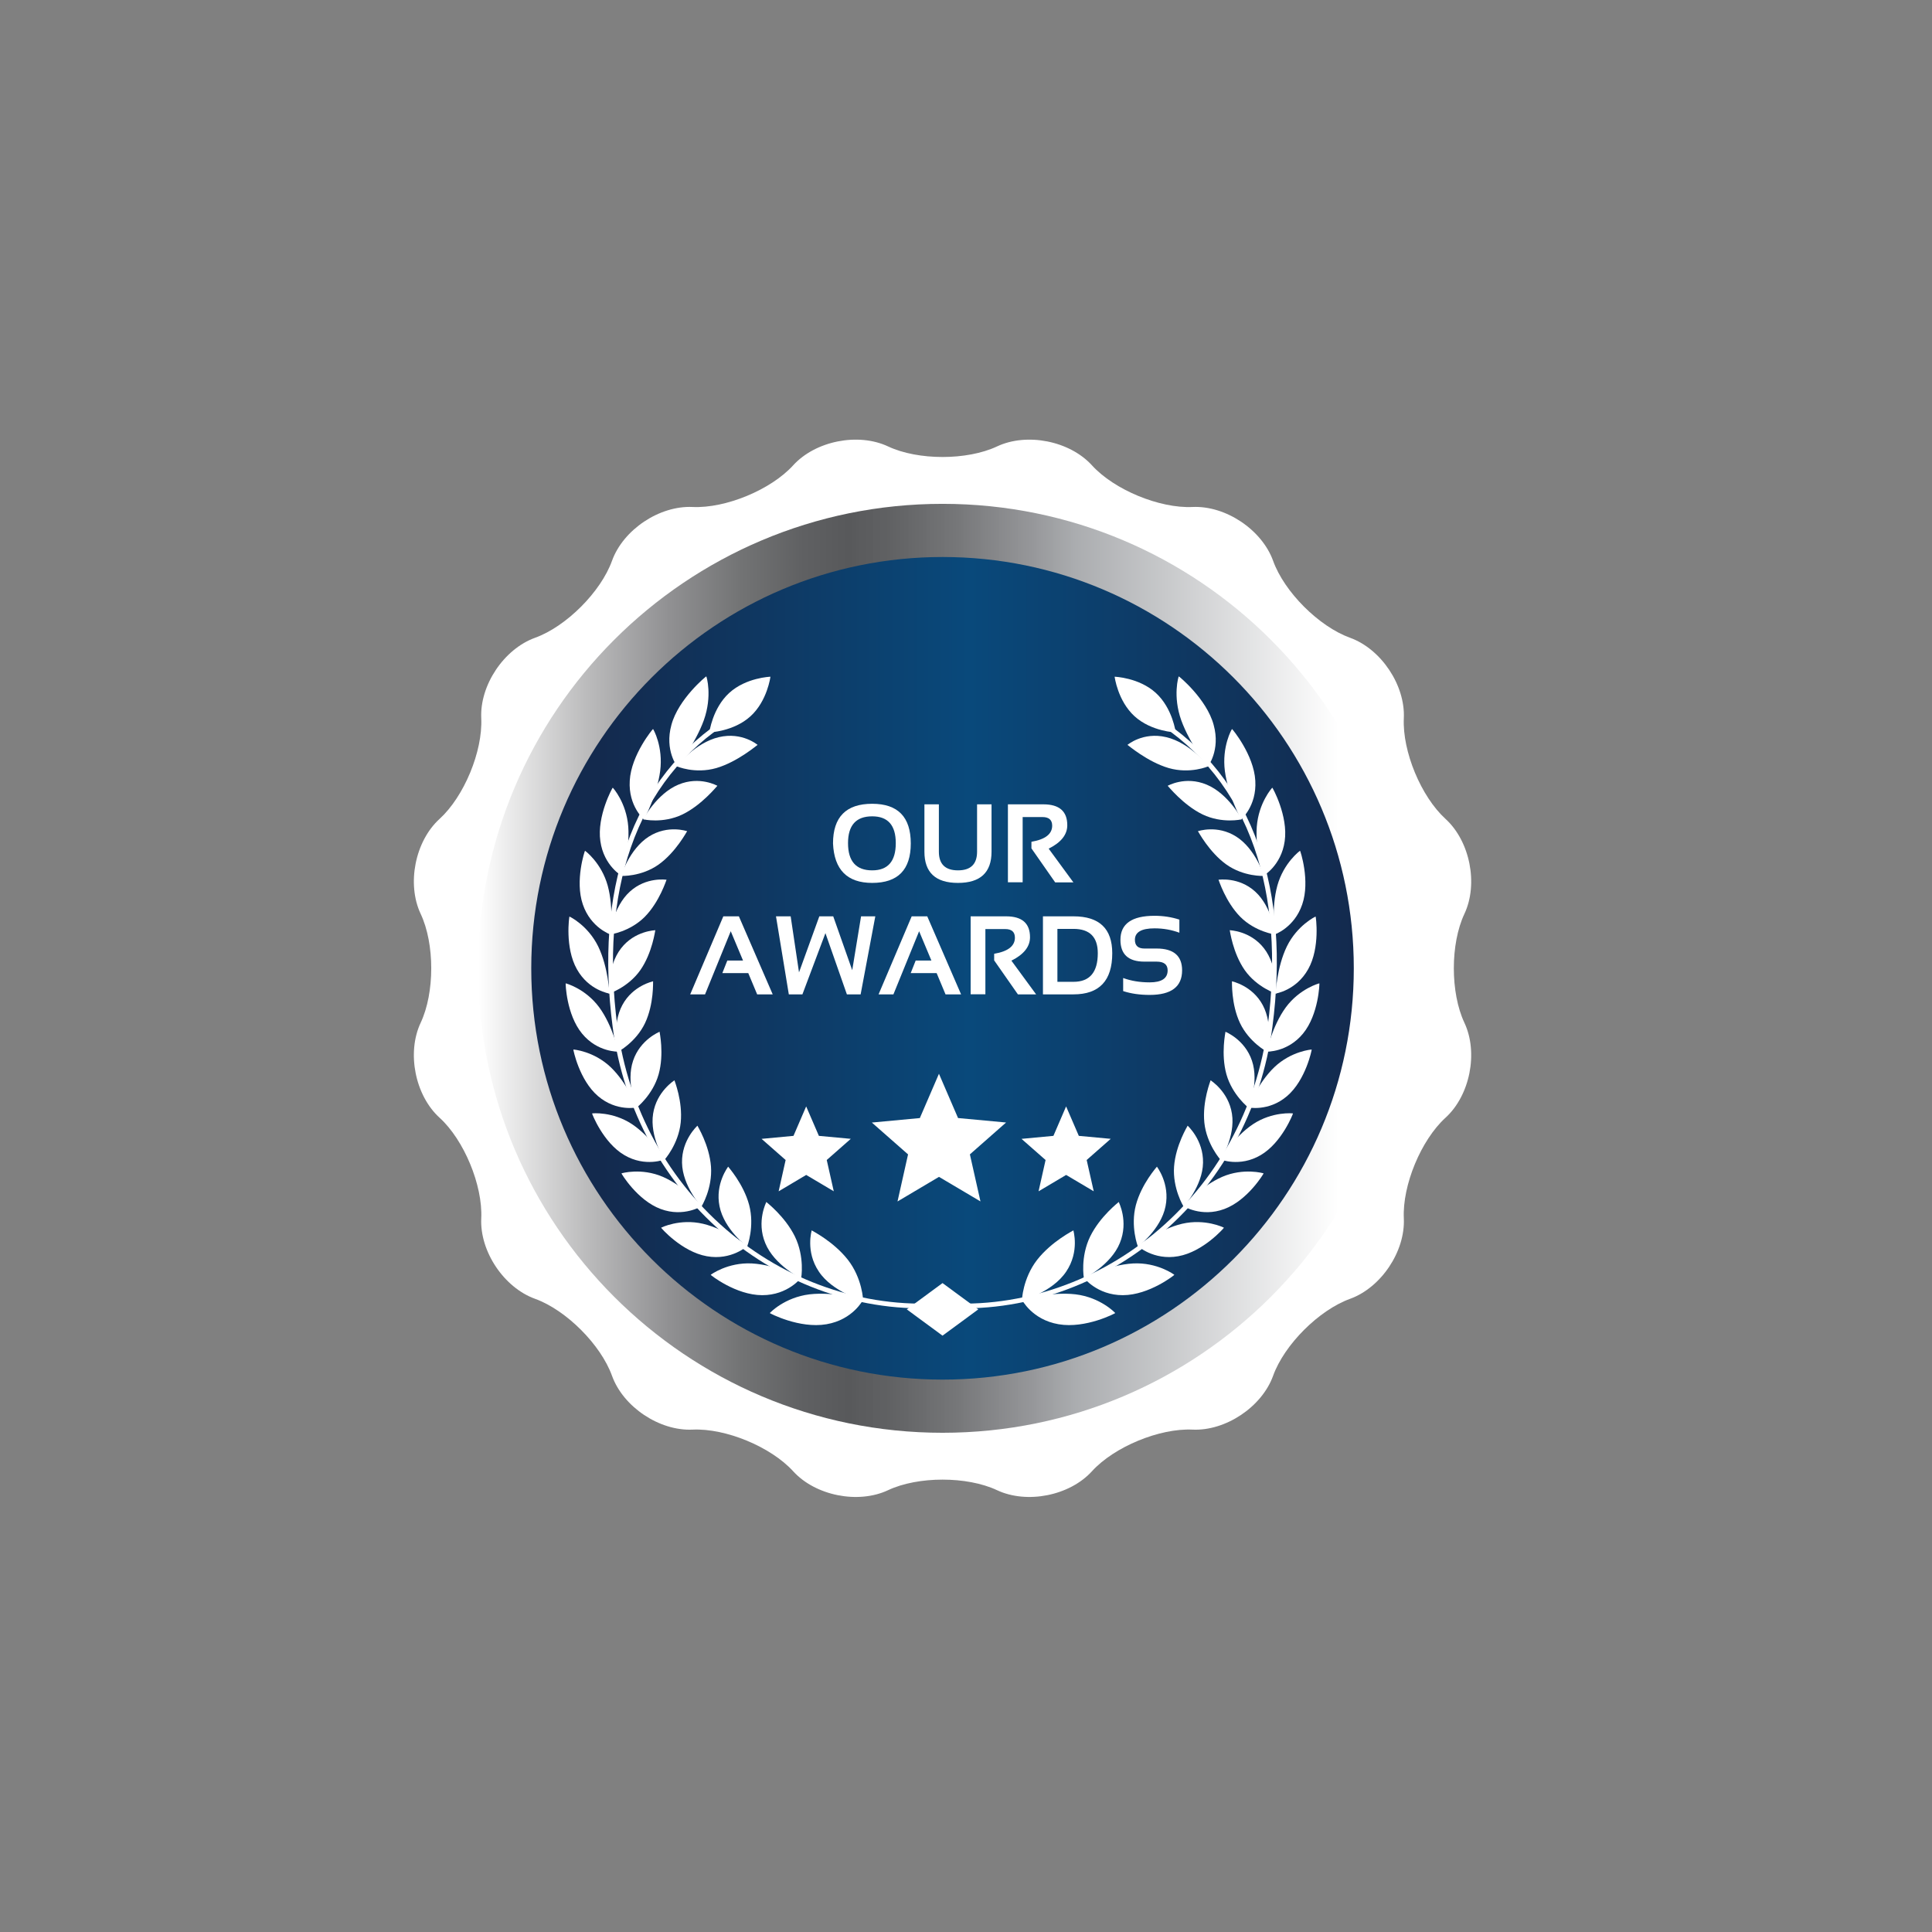 <svg xmlns="http://www.w3.org/2000/svg" xmlns:xlink="http://www.w3.org/1999/xlink" id="Layer_1" x="0px" y="0px" width="250px" height="250px" viewBox="0 0 250 250" xml:space="preserve">
<rect x="0" y="0" width="250" height="250" fill="#808080" stroke="none"/>
<g>
	<path fill="#FFFFFF" d="M54.434,132.344c1.825-3.879,1.825-10.22,0-14.09c-1.821-3.875-0.725-9.402,2.446-12.289   c3.166-2.883,5.593-8.739,5.394-13.019c-0.204-4.278,2.93-8.96,6.961-10.417c4.026-1.451,8.51-5.935,9.959-9.964   c1.454-4.026,6.141-7.16,10.421-6.961c4.28,0.199,10.136-2.224,13.021-5.392c2.88-3.163,8.41-4.262,12.283-2.443   c3.872,1.821,10.217,1.821,14.094,0c3.868-1.818,9.402-0.72,12.283,2.443c2.88,3.168,8.746,5.591,13.016,5.392   c4.28-0.199,8.967,2.935,10.426,6.961c1.445,4.029,5.933,8.512,9.964,9.964c4.017,1.456,7.156,6.139,6.952,10.417   c-0.199,4.28,2.233,10.136,5.394,13.019c3.166,2.887,4.266,8.415,2.445,12.289c-1.825,3.87-1.825,10.211,0,14.09   c1.821,3.875,0.72,9.407-2.445,12.289c-3.161,2.88-5.594,8.739-5.394,13.018c0.204,4.273-2.935,8.958-6.952,10.414   c-4.031,1.454-8.519,5.938-9.964,9.964c-1.458,4.029-6.146,7.16-10.426,6.963c-4.271-0.202-10.136,2.224-13.016,5.39   c-2.88,3.166-8.415,4.266-12.283,2.446c-3.877-1.821-10.222-1.821-14.094,0c-3.872,1.821-9.402,0.72-12.283-2.446   c-2.885-3.166-8.741-5.591-13.021-5.39c-4.28,0.197-8.967-2.935-10.421-6.963c-1.449-4.026-5.933-8.51-9.959-9.964   c-4.031-1.456-7.165-6.141-6.961-10.414c0.199-4.28-2.228-10.138-5.394-13.018C53.709,141.75,52.613,136.218,54.434,132.344z"></path>
	<linearGradient id="SVGID_1_" gradientUnits="userSpaceOnUse" x1="61.865" y1="125.299" x2="182.06" y2="125.299">
		<stop offset="0" style="stop-color:#FFFFFF"></stop>
		<stop offset="0.02" style="stop-color:#F3F3F3"></stop>
		<stop offset="0.115" style="stop-color:#BCBCBD"></stop>
		<stop offset="0.204" style="stop-color:#919193"></stop>
		<stop offset="0.284" style="stop-color:#727374"></stop>
		<stop offset="0.351" style="stop-color:#5F6062"></stop>
		<stop offset="0.398" style="stop-color:#58595B"></stop>
		<stop offset="0.445" style="stop-color:#5F6062;stop-opacity:0.99"></stop>
		<stop offset="0.514" style="stop-color:#727375;stop-opacity:0.976"></stop>
		<stop offset="0.595" style="stop-color:#919295;stop-opacity:0.96"></stop>
		<stop offset="0.643" style="stop-color:#A6A8AB;stop-opacity:0.95"></stop>
		<stop offset="0.927" style="stop-color:#FFFFFF;stop-opacity:0.95"></stop>
	</linearGradient>
	<path fill="url(#SVGID_1_)" d="M182.06,125.299c0,33.191-26.902,60.102-60.091,60.102c-33.202,0-60.104-26.911-60.104-60.102   s26.902-60.102,60.104-60.102C155.158,65.197,182.06,92.108,182.06,125.299z"></path>
	<g>
		<linearGradient id="SVGID_2_" gradientUnits="userSpaceOnUse" x1="68.745" y1="125.299" x2="175.181" y2="125.299">
			<stop offset="0.085" style="stop-color:#132A4E"></stop>
			<stop offset="0.533" style="stop-color:#09497B"></stop>
			<stop offset="1" style="stop-color:#132A4E"></stop>
		</linearGradient>
		<path fill="url(#SVGID_2_)" d="M175.181,125.299c0,29.391-23.823,53.222-53.211,53.222c-29.402,0-53.225-23.831-53.225-53.222    s23.822-53.223,53.225-53.223C151.358,72.076,175.181,95.908,175.181,125.299z"></path>
	</g>
	<g>
		<g>
			<g>
				<path fill="#FFFFFF" d="M149.562,89.662c2.182,1.991,2.575,5.114,2.575,5.114s-3.146-0.104-5.329-2.095      c-2.182-1.991-2.575-5.114-2.575-5.114S147.38,87.671,149.562,89.662z"></path>
				<g>
					<g>
						<path fill="#FFFFFF" d="M134.215,163.009c-1.879,2.41-1.992,5.257-1.967,5.266c-0.007,0.036,3.942-1.068,5.715-3.727        c1.773-2.625,0.909-5.346,0.935-5.338C138.889,159.236,136.092,160.621,134.215,163.009z"></path>
						<path fill="#FFFFFF" d="M136.982,171.356c-3.467-0.589-4.76-3.21-4.759-3.186c0.041,0.013,3.756-1.059,6.956-0.683        c3.233,0.393,5.132,2.401,5.132,2.423C144.357,169.92,140.486,171.959,136.982,171.356z"></path>
					</g>
					<g>
						<path fill="#FFFFFF" d="M141.069,159.998c-1.291,2.643-0.828,5.407-0.804,5.412c-0.003,0.037,3.469-1.687,4.638-4.556        c1.173-2.837-0.162-5.324-0.137-5.32C144.759,155.561,142.36,157.377,141.069,159.998z"></path>
						<path fill="#FFFFFF" d="M145.302,167.595c-3.37,0.011-5.085-2.305-5.082-2.282c0.038,0.006,3.294-1.648,6.401-1.824        c3.138-0.165,5.336,1.454,5.339,1.475C152.003,164.967,148.708,167.592,145.302,167.595z"></path>
					</g>
					<g>
						<path fill="#FFFFFF" d="M146.985,155.925c-0.733,2.779,0.243,5.371,0.265,5.372c0.001,0.036,2.974-2.218,3.569-5.2        c0.601-2.95-1.136-5.134-1.113-5.134C149.705,150.991,147.721,153.168,146.985,155.925z"></path>
						<path fill="#FFFFFF" d="M152.466,162.556c-3.217,0.583-5.282-1.367-5.277-1.345c0.035,0,2.815-2.151,5.772-2.856        c2.986-0.698,5.409,0.492,5.414,0.512C158.415,158.864,155.717,161.976,152.466,162.556z"></path>
					</g>
					<g>
						<path fill="#FFFFFF" d="M151.924,150.959c-0.205,2.824,1.217,5.168,1.237,5.165c0.006,0.035,2.46-2.662,2.511-5.665        c0.061-2.972-2.01-4.795-1.989-4.799C153.685,145.689,152.135,148.156,151.924,150.959z"></path>
						<path fill="#FFFFFF" d="M158.427,156.446c-3.005,1.121-5.349-0.415-5.341-0.394c0.032-0.006,2.317-2.57,5.067-3.77        c2.776-1.198,5.348-0.465,5.356-0.446C163.545,151.826,161.465,155.322,158.427,156.446z"></path>
					</g>
					<g>
						<path fill="#FFFFFF" d="M155.842,145.268c0.291,2.787,2.09,4.816,2.109,4.81c0.01,0.034,1.926-3.019,1.463-5.957        c-0.449-2.91-2.781-4.326-2.761-4.333C156.66,139.815,155.561,142.501,155.842,145.268z"></path>
						<path fill="#FFFFFF" d="M163.137,149.469c-2.735,1.617-5.281,0.532-5.271,0.551c0.029-0.011,1.802-2.904,4.285-4.56        c2.508-1.658,5.15-1.399,5.16-1.381C167.344,144.064,165.902,147.844,163.137,149.469z"></path>
					</g>
					<g>
						<path fill="#FFFFFF" d="M158.7,139.02c0.754,2.673,2.86,4.335,2.877,4.326c0.015,0.032,1.371-3.287,0.428-6.084        c-0.926-2.771-3.445-3.746-3.428-3.756C158.589,133.531,157.959,136.364,158.7,139.02z"></path>
						<path fill="#FFFFFF" d="M166.547,141.833c-2.403,2.065-5.076,1.454-5.063,1.472c0.025-0.015,1.269-3.154,3.425-5.219        c2.179-2.071,4.811-2.29,4.824-2.274C169.763,135.792,168.979,139.755,166.547,141.833z"></path>
					</g>
					<g>
						<path fill="#FFFFFF" d="M160.456,132.385c1.184,2.491,3.523,3.742,3.539,3.731c0.019,0.029,0.796-3.468-0.594-6.053        c-1.369-2.562-4-3.073-3.984-3.086C159.432,127.001,159.288,129.91,160.456,132.385z"></path>
						<path fill="#FFFFFF" d="M168.611,133.743c-2.01,2.457-4.73,2.333-4.715,2.349c0.022-0.018,0.718-3.319,2.486-5.739        c1.789-2.43,4.329-3.119,4.344-3.106C170.753,127.223,170.648,131.269,168.611,133.743z"></path>
					</g>
					<g>
						<path fill="#FFFFFF" d="M161.067,125.533c1.578,2.247,4.077,3.058,4.091,3.045c0.024,0.026,0.2-3.56-1.601-5.87        c-1.777-2.29-4.442-2.327-4.428-2.341C159.149,120.388,159.509,123.3,161.067,125.533z"></path>
						<path fill="#FFFFFF" d="M169.279,125.409c-1.555,2.786-4.24,3.151-4.222,3.164c0.018-0.021,0.149-3.4,1.466-6.113        c1.336-2.726,3.699-3.869,3.717-3.857C170.264,118.574,170.859,122.602,169.279,125.409z"></path>
					</g>
					<g>
						<path fill="#FFFFFF" d="M160.492,118.636c1.936,1.949,4.519,2.301,4.53,2.286c0.029,0.022-0.417-3.564-2.593-5.543        c-2.149-1.963-4.768-1.526-4.756-1.542C157.698,113.855,158.58,116.698,160.492,118.636z"></path>
						<path fill="#FFFFFF" d="M168.505,117.037c-1.035,3.045-3.604,3.887-3.583,3.897c0.015-0.024-0.437-3.396,0.365-6.334        c0.819-2.954,2.92-4.518,2.94-4.509C168.248,110.059,169.563,113.969,168.505,117.037z"></path>
					</g>
					<g>
						<path fill="#FFFFFF" d="M158.689,111.864c2.256,1.603,4.843,1.489,4.853,1.473c0.034,0.018-1.054-3.479-3.568-5.077        c-2.484-1.586-4.975-0.689-4.965-0.707C155.039,107.567,156.46,110.269,158.689,111.864z"></path>
						<path fill="#FFFFFF" d="M166.24,108.838c-0.45,3.226-2.817,4.522-2.793,4.529c0.011-0.026-1.042-3.308-0.819-6.396        c0.238-3.106,1.987-5.049,2.01-5.043C164.656,101.895,166.711,105.585,166.24,108.838z"></path>
					</g>
					<g>
						<path fill="#FFFFFF" d="M155.617,105.39c2.537,1.216,5.05,0.642,5.057,0.625c0.039,0.013-1.711-3.305-4.525-4.481        c-2.779-1.169-5.06,0.165-5.052,0.146C151.131,101.69,153.11,104.177,155.617,105.39z"></path>
						<path fill="#FFFFFF" d="M162.436,101.02c0.202,3.322-1.876,5.038-1.85,5.042c0.007-0.027-1.664-3.135-2.087-6.289        c-0.41-3.174,0.898-5.442,0.924-5.44C159.436,94.298,162.253,97.669,162.436,101.02z"></path>
					</g>
					<g>
						<path fill="#FFFFFF" d="M151.232,99.387c2.779,0.797,5.133-0.222,5.139-0.24c0.044,0.007-2.389-3.042-5.463-3.76        c-3.035-0.716-5.02,1.017-5.014,0.998C145.933,96.39,148.487,98.59,151.232,99.387z"></path>
						<path fill="#FFFFFF" d="M157.044,93.793c0.921,3.326-0.78,5.417-0.751,5.417c0.003-0.028-2.304-2.878-3.44-6.008        c-1.126-3.151-0.351-5.679-0.322-5.68C152.541,87.485,156.139,90.436,157.044,93.793z"></path>
					</g>
				</g>
				<g>
					<path fill="#FFFFFF" d="M121.137,169.149l0.055-0.61c5.051,0.457,10.087-0.105,14.966-1.672       c4.754-1.527,9.157-3.937,13.084-7.164c8.15-6.697,13.406-16.254,14.8-26.91c1.141-8.726,0.556-16.502-1.74-23.112       c-2.465-7.098-6.856-12.652-13.049-16.508l0.324-0.52c6.315,3.932,10.792,9.593,13.304,16.827       c2.327,6.701,2.922,14.571,1.769,23.392c-1.414,10.811-6.747,20.507-15.018,27.303c-3.987,3.276-8.457,5.724-13.286,7.274       C131.388,169.042,126.271,169.613,121.137,169.149z"></path>
				</g>
			</g>
			<g>
				<path fill="#FFFFFF" d="M94.364,89.662c-2.182,1.991-2.575,5.114-2.575,5.114s3.146-0.104,5.329-2.095      c2.182-1.991,2.575-5.114,2.575-5.114S96.546,87.671,94.364,89.662z"></path>
				<g>
					<g>
						<path fill="#FFFFFF" d="M109.711,163.009c1.879,2.41,1.992,5.257,1.967,5.266c0.007,0.036-3.942-1.068-5.715-3.727        c-1.773-2.625-0.909-5.346-0.935-5.338C105.037,159.236,107.834,160.621,109.711,163.009z"></path>
						<path fill="#FFFFFF" d="M106.944,171.356c3.467-0.589,4.76-3.21,4.759-3.186c-0.041,0.013-3.756-1.059-6.956-0.683        c-3.233,0.393-5.132,2.401-5.132,2.423C99.569,169.92,103.44,171.959,106.944,171.356z"></path>
					</g>
					<g>
						<path fill="#FFFFFF" d="M102.857,159.998c1.291,2.643,0.828,5.407,0.804,5.412c0.003,0.037-3.469-1.687-4.638-4.556        c-1.173-2.837,0.162-5.324,0.137-5.32C99.166,155.561,101.566,157.377,102.857,159.998z"></path>
						<path fill="#FFFFFF" d="M98.624,167.595c3.37,0.011,5.085-2.305,5.082-2.282c-0.038,0.006-3.294-1.648-6.401-1.824        c-3.138-0.165-5.336,1.454-5.339,1.475C91.923,164.967,95.218,167.592,98.624,167.595z"></path>
					</g>
					<g>
						<path fill="#FFFFFF" d="M96.941,155.925c0.733,2.779-0.243,5.371-0.265,5.372c-0.001,0.036-2.974-2.218-3.569-5.2        c-0.601-2.95,1.136-5.134,1.113-5.134C94.221,150.991,96.204,153.168,96.941,155.925z"></path>
						<path fill="#FFFFFF" d="M91.46,162.556c3.217,0.583,5.282-1.367,5.277-1.345c-0.035,0-2.815-2.151-5.772-2.856        c-2.986-0.698-5.409,0.492-5.414,0.512C85.511,158.864,88.208,161.976,91.46,162.556z"></path>
					</g>
					<g>
						<path fill="#FFFFFF" d="M92.002,150.959c0.205,2.824-1.217,5.168-1.237,5.165c-0.006,0.035-2.46-2.662-2.511-5.665        c-0.061-2.972,2.01-4.795,1.989-4.799C90.241,145.689,91.791,148.156,92.002,150.959z"></path>
						<path fill="#FFFFFF" d="M85.499,156.446c3.005,1.121,5.349-0.415,5.341-0.394c-0.032-0.006-2.317-2.57-5.067-3.77        c-2.776-1.198-5.348-0.465-5.356-0.446C80.381,151.826,82.461,155.322,85.499,156.446z"></path>
					</g>
					<g>
						<path fill="#FFFFFF" d="M88.083,145.268c-0.291,2.787-2.09,4.816-2.109,4.81c-0.01,0.034-1.926-3.019-1.463-5.957        c0.449-2.91,2.781-4.326,2.761-4.333C87.266,139.815,88.365,142.501,88.083,145.268z"></path>
						<path fill="#FFFFFF" d="M80.789,149.469c2.735,1.617,5.281,0.532,5.271,0.551c-0.029-0.011-1.802-2.904-4.285-4.56        c-2.508-1.658-5.15-1.399-5.16-1.381C76.582,144.064,78.024,147.844,80.789,149.469z"></path>
					</g>
					<g>
						<path fill="#FFFFFF" d="M85.225,139.02c-0.754,2.673-2.86,4.335-2.877,4.326c-0.015,0.032-1.371-3.287-0.428-6.084        c0.926-2.771,3.445-3.746,3.428-3.756C85.337,133.531,85.967,136.364,85.225,139.02z"></path>
						<path fill="#FFFFFF" d="M77.379,141.833c2.403,2.065,5.076,1.454,5.063,1.472c-0.025-0.015-1.269-3.154-3.425-5.219        c-2.179-2.071-4.811-2.29-4.824-2.274C74.163,135.792,74.947,139.755,77.379,141.833z"></path>
					</g>
					<g>
						<path fill="#FFFFFF" d="M83.47,132.385c-1.184,2.491-3.523,3.742-3.539,3.731c-0.019,0.029-0.796-3.468,0.594-6.053        c1.369-2.562,4-3.073,3.984-3.086C84.494,127.001,84.638,129.91,83.47,132.385z"></path>
						<path fill="#FFFFFF" d="M75.315,133.743c2.01,2.457,4.73,2.333,4.715,2.349c-0.022-0.018-0.718-3.319-2.486-5.739        c-1.789-2.43-4.329-3.119-4.344-3.106C73.173,127.223,73.278,131.269,75.315,133.743z"></path>
					</g>
					<g>
						<path fill="#FFFFFF" d="M82.859,125.533c-1.578,2.247-4.077,3.058-4.091,3.045c-0.024,0.026-0.2-3.56,1.601-5.87        c1.777-2.29,4.442-2.327,4.428-2.341C84.777,120.388,84.417,123.3,82.859,125.533z"></path>
						<path fill="#FFFFFF" d="M74.646,125.409c1.555,2.786,4.24,3.151,4.222,3.164c-0.018-0.021-0.149-3.4-1.466-6.113        c-1.336-2.726-3.699-3.869-3.717-3.857C73.661,118.574,73.067,122.602,74.646,125.409z"></path>
					</g>
					<g>
						<path fill="#FFFFFF" d="M83.434,118.636c-1.936,1.949-4.519,2.301-4.53,2.286c-0.029,0.022,0.417-3.564,2.593-5.543        c2.149-1.963,4.768-1.526,4.756-1.542C86.228,113.855,85.346,116.698,83.434,118.636z"></path>
						<path fill="#FFFFFF" d="M75.42,117.037c1.035,3.045,3.603,3.887,3.583,3.897c-0.015-0.024,0.437-3.396-0.365-6.334        c-0.819-2.954-2.92-4.518-2.94-4.509C75.678,110.059,74.363,113.969,75.42,117.037z"></path>
					</g>
					<g>
						<path fill="#FFFFFF" d="M85.237,111.864c-2.256,1.603-4.843,1.489-4.853,1.473c-0.034,0.018,1.054-3.479,3.568-5.077        c2.484-1.586,4.975-0.689,4.965-0.707C88.887,107.567,87.466,110.269,85.237,111.864z"></path>
						<path fill="#FFFFFF" d="M77.685,108.838c0.45,3.226,2.817,4.522,2.793,4.529c-0.011-0.026,1.042-3.308,0.819-6.396        c-0.238-3.106-1.987-5.049-2.01-5.043C79.27,101.895,77.215,105.585,77.685,108.838z"></path>
					</g>
					<g>
						<path fill="#FFFFFF" d="M88.309,105.39c-2.537,1.216-5.05,0.642-5.057,0.625c-0.039,0.013,1.711-3.305,4.525-4.481        c2.779-1.169,5.06,0.165,5.052,0.146C92.795,101.69,90.816,104.177,88.309,105.39z"></path>
						<path fill="#FFFFFF" d="M81.49,101.02c-0.202,3.322,1.876,5.038,1.85,5.042c-0.007-0.027,1.664-3.135,2.087-6.289        c0.41-3.174-0.898-5.442-0.924-5.44C84.49,94.298,81.673,97.669,81.49,101.02z"></path>
					</g>
					<g>
						<path fill="#FFFFFF" d="M92.694,99.387c-2.779,0.797-5.133-0.222-5.138-0.24c-0.044,0.007,2.389-3.042,5.463-3.76        c3.035-0.716,5.02,1.017,5.014,0.998C97.993,96.39,95.439,98.59,92.694,99.387z"></path>
						<path fill="#FFFFFF" d="M86.882,93.793c-0.921,3.326,0.78,5.417,0.751,5.417c-0.003-0.028,2.304-2.878,3.44-6.008        c1.126-3.151,0.351-5.679,0.322-5.68C91.385,87.485,87.787,90.436,86.882,93.793z"></path>
					</g>
				</g>
				<g>
					<path fill="#FFFFFF" d="M122.789,169.149l-0.055-0.61c-5.051,0.457-10.087-0.105-14.966-1.672       c-4.755-1.527-9.157-3.937-13.084-7.164c-8.15-6.697-13.406-16.254-14.8-26.91c-1.141-8.726-0.556-16.502,1.74-23.112       c2.465-7.098,6.856-12.652,13.049-16.508l-0.324-0.52c-6.315,3.932-10.792,9.593-13.304,16.827       c-2.327,6.701-2.922,14.571-1.769,23.392c1.414,10.811,6.747,20.507,15.018,27.303c3.987,3.276,8.457,5.724,13.286,7.274       C112.538,169.042,117.655,169.613,122.789,169.149z"></path>
				</g>
			</g>
		</g>
		<polygon fill="#FFFFFF" points="121.963,166.03 117.337,169.432 121.963,172.834 126.589,169.432   "></polygon>
	</g>
	<g>
		<path fill="#FFFFFF" d="M107.792,109.143c0-3.422,1.69-5.134,5.07-5.134c3.328,0,4.992,1.711,4.992,5.134    c0,3.403-1.664,5.105-4.992,5.105C109.633,114.248,107.943,112.546,107.792,109.143z M112.862,112.624    c2.034,0,3.051-1.175,3.051-3.524c0-2.311-1.017-3.467-3.051-3.467c-2.086,0-3.128,1.156-3.128,3.467    C109.734,111.45,110.776,112.624,112.862,112.624z"></path>
		<path fill="#FFFFFF" d="M119.619,110.209v-6.129h1.871v6.129c0,1.61,0.824,2.415,2.471,2.415s2.471-0.805,2.471-2.415v-6.129    h1.872v6.129c0,2.693-1.448,4.039-4.343,4.039S119.619,112.902,119.619,110.209z"></path>
		<path fill="#FFFFFF" d="M130.424,114.163V104.08h4.589c2.062,0,3.093,0.902,3.093,2.705c0,1.219-0.803,2.229-2.408,3.03    l3.199,4.364h-2.358l-3.072-4.399v-0.855c1.789-0.306,2.684-1,2.684-2.083c0-0.744-0.419-1.116-1.257-1.116h-2.563v8.438H130.424z    "></path>
		<path fill="#FFFFFF" d="M91.233,128.671h-1.921l4.286-10.098h2.013l4.378,10.098h-2.013l-1.151-2.754h-3.354l0.643-1.624h2.034    l-1.589-3.792L91.233,128.671z"></path>
		<path fill="#FFFFFF" d="M100.413,118.573h1.899l1.081,7.252l2.627-7.252h1.8l2.458,6.97l1.144-6.97h1.843l-1.899,10.098h-1.779    l-2.776-7.923l-2.979,7.923h-1.759L100.413,118.573z"></path>
		<path fill="#FFFFFF" d="M115.608,128.671h-1.921l4.286-10.098h2.013l4.378,10.098h-2.013l-1.151-2.754h-3.354l0.643-1.624h2.034    l-1.589-3.792L115.608,128.671z"></path>
		<path fill="#FFFFFF" d="M125.601,128.657v-10.084h4.589c2.062,0,3.093,0.902,3.093,2.705c0,1.219-0.803,2.229-2.408,3.03    l3.199,4.364h-2.358l-3.072-4.399v-0.855c1.789-0.306,2.684-1,2.684-2.083c0-0.744-0.419-1.116-1.257-1.116h-2.563v8.438H125.601z    "></path>
		<path fill="#FFFFFF" d="M134.957,128.671v-10.098h3.954c3.342,0,5.014,1.592,5.014,4.774c0,3.549-1.672,5.324-5.014,5.324H134.957    z M138.911,127.047c2.095,0,3.143-1.233,3.143-3.7c0-2.1-1.048-3.15-3.143-3.15h-2.083v6.85H138.911z"></path>
		<path fill="#FFFFFF" d="M145.337,128.247v-1.694c1.012,0.376,2.156,0.565,3.432,0.565c1.548,0,2.323-0.518,2.323-1.553    c0-0.754-0.476-1.13-1.426-1.13h-1.582c-2.067,0-3.1-0.941-3.1-2.824c0-2.071,1.471-3.107,4.414-3.107    c1.129,0,2.2,0.165,3.213,0.494v1.695c-1.013-0.376-2.083-0.565-3.213-0.565c-1.695,0-2.542,0.494-2.542,1.483    c0,0.753,0.409,1.129,1.229,1.129h1.582c2.198,0,3.297,0.942,3.297,2.825c0,2.118-1.398,3.177-4.194,3.177    C147.493,128.742,146.349,128.577,145.337,128.247z"></path>
	</g>
	<g>
		<polygon fill="#FFFFFF" points="126.872,155.462 121.505,152.285 116.138,155.468 117.502,149.378 112.817,145.258     119.027,144.677 121.5,138.945 123.971,144.674 130.186,145.252 125.503,149.375   "></polygon>
		<polygon fill="#FFFFFF" points="141.528,154.151 137.957,152.036 134.389,154.155 135.298,150.106 132.182,147.368     136.312,146.98 137.953,143.17 139.598,146.98 143.728,147.364 140.615,150.104   "></polygon>
		<polygon fill="#FFFFFF" points="107.889,154.151 104.322,152.036 100.756,154.155 101.66,150.106 98.547,147.368 102.677,146.98     104.318,143.17 105.963,146.98 110.093,147.364 106.98,150.104   "></polygon>
	</g>
</g>
</svg>